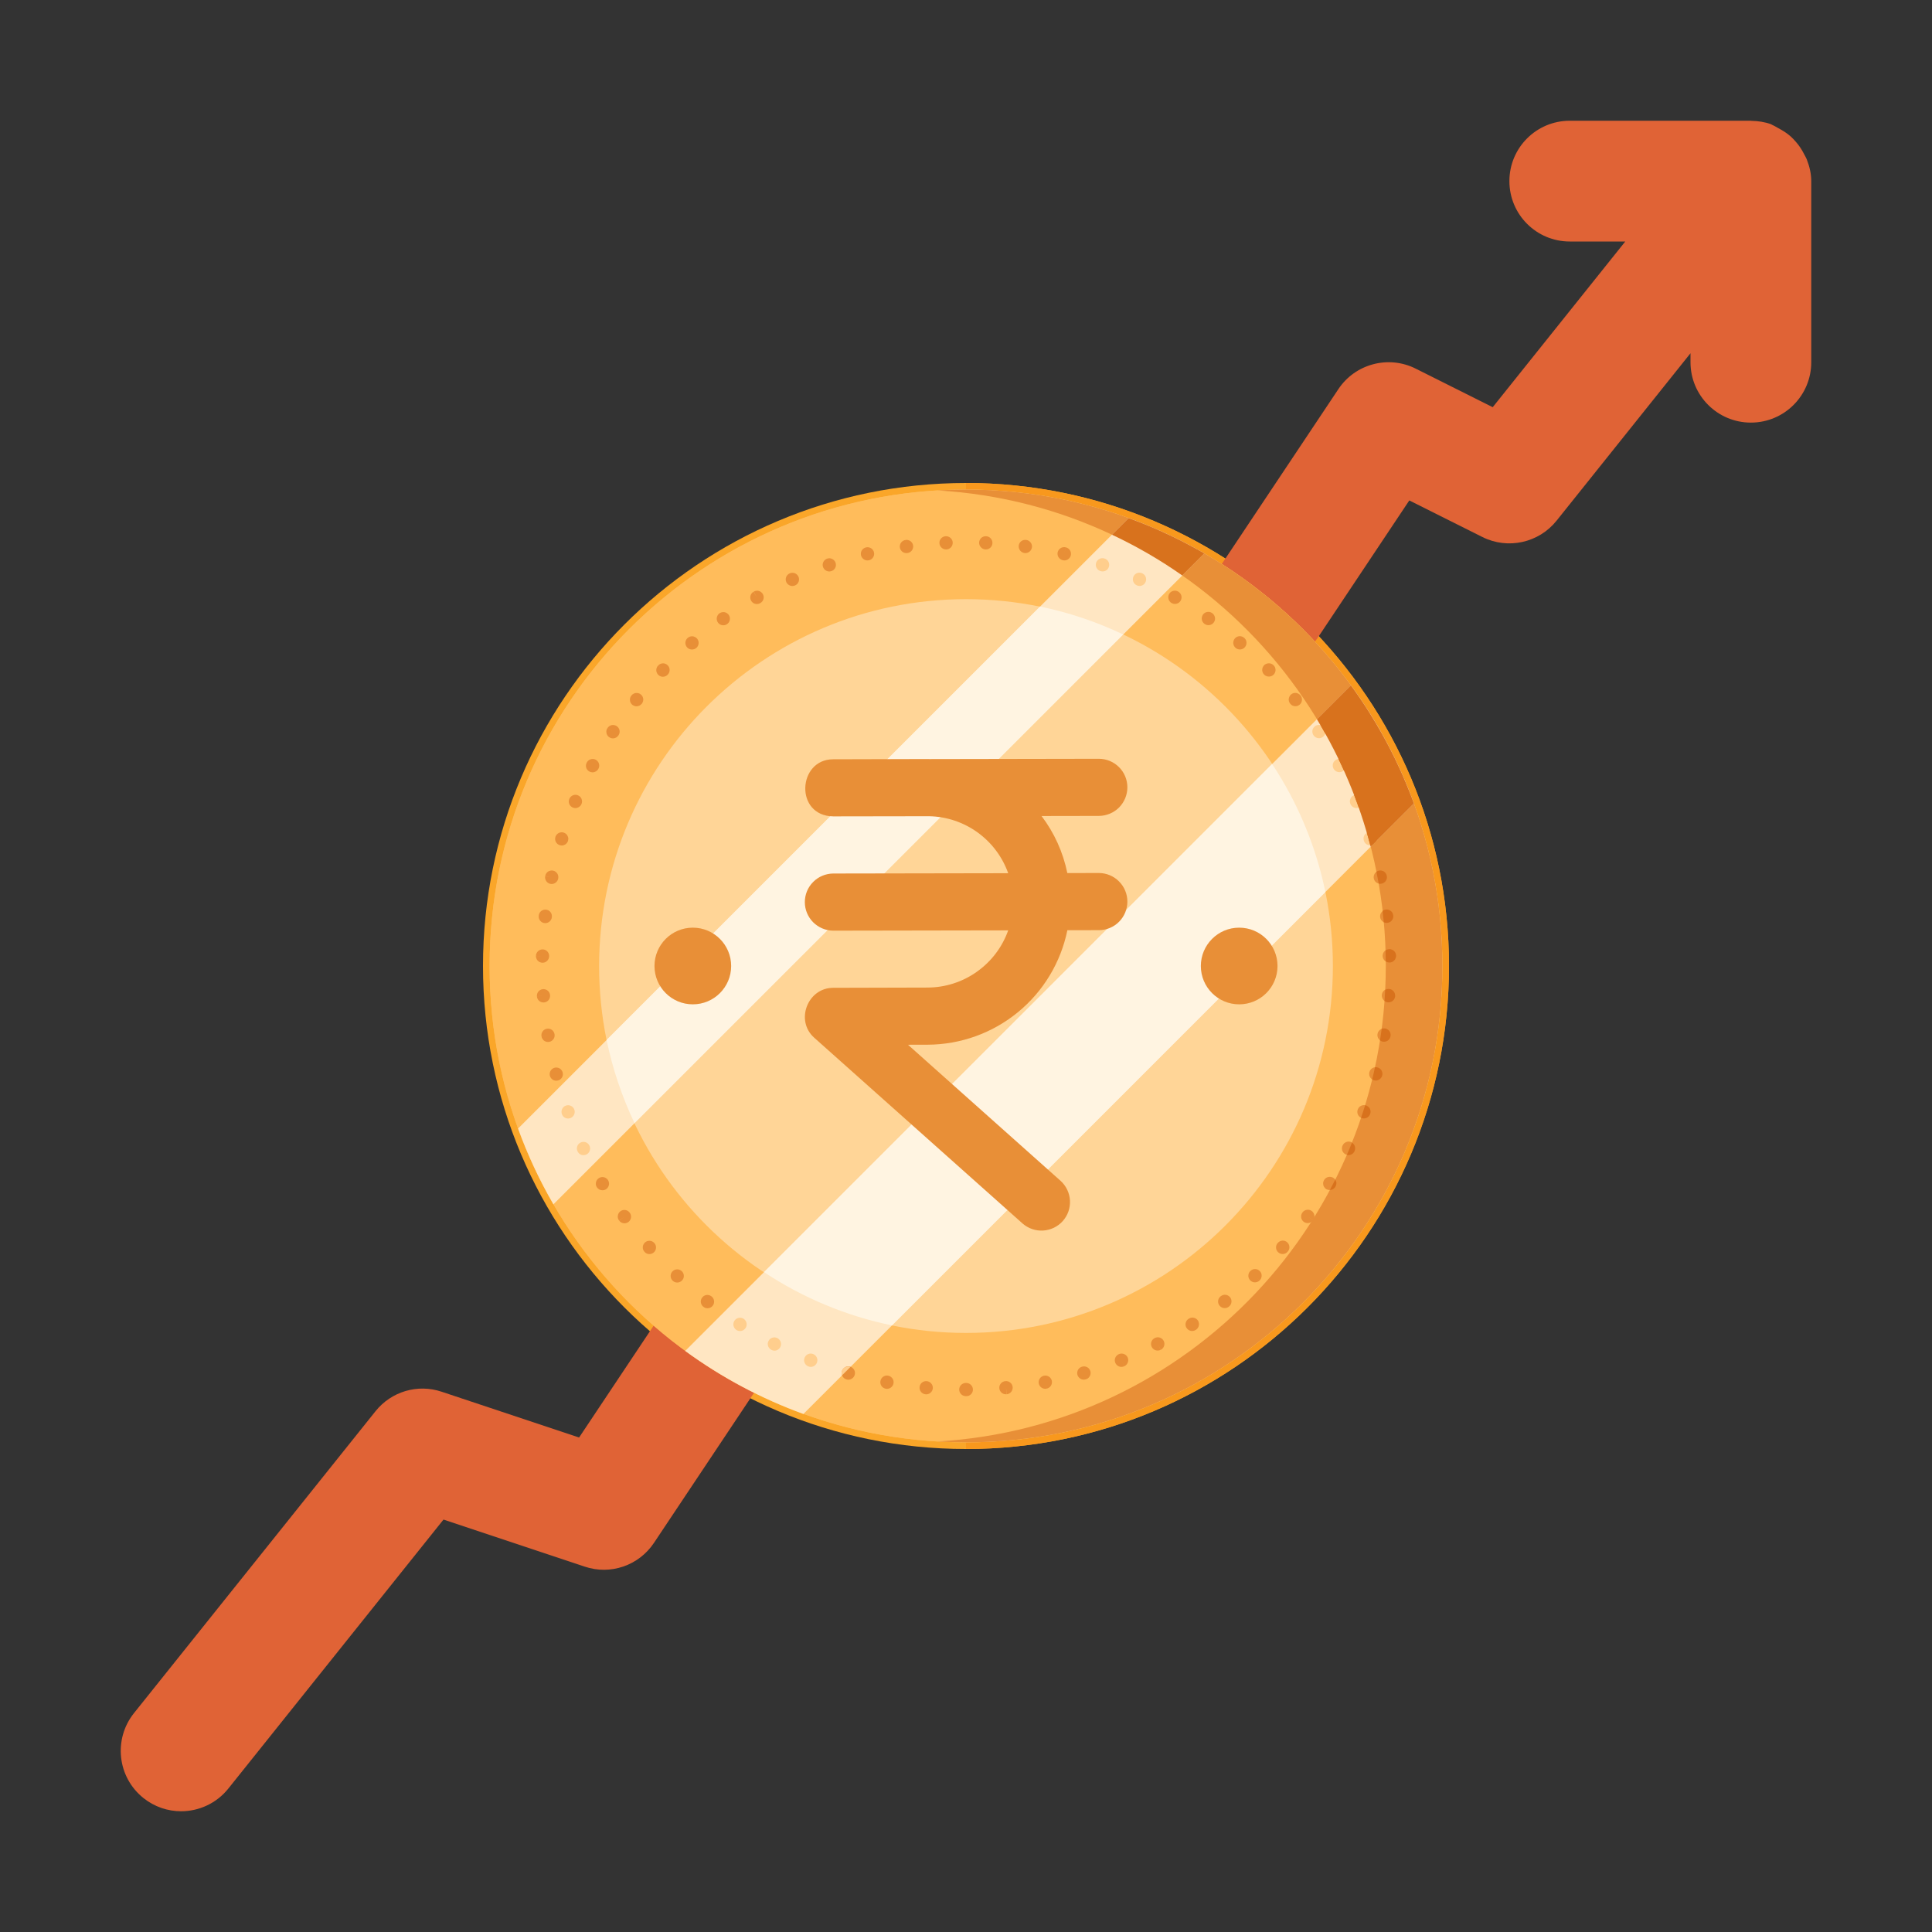 <svg width="38" height="38" viewBox="0 0 38 38" fill="none" xmlns="http://www.w3.org/2000/svg">
<rect x="0" y="0" width="38" height="38" fill="#333333" stroke="none"/>
<path d="M19 28.5C24.247 28.5 28.5 24.247 28.5 19C28.5 13.753 24.247 9.5 19 9.5C13.753 9.5 9.5 13.753 9.5 19C9.5 24.247 13.753 28.5 19 28.5Z" fill="#FAA629"/>
<path d="M19 26.125C22.935 26.125 26.125 22.935 26.125 19C26.125 15.065 22.935 11.875 19 11.875C15.065 11.875 11.875 15.065 11.875 19C11.875 22.935 15.065 26.125 19 26.125Z" fill="#FECC81"/>
<path d="M19 9.5V28.5C24.238 28.5 28.5 24.238 28.5 19C28.5 13.762 24.238 9.5 19 9.5Z" fill="#F8981D"/>
<path d="M19 11.875V26.125C22.929 26.125 26.125 22.929 26.125 19C26.125 15.071 22.929 11.875 19 11.875Z" fill="#FCB64D"/>
<path d="M13.262 25.466L11.39 28.274L8.688 27.374C8.214 27.214 7.696 27.369 7.385 27.758L2.635 33.695C2.226 34.208 2.308 34.955 2.821 35.365C3.04 35.54 3.302 35.625 3.562 35.625C3.91 35.625 4.256 35.472 4.49 35.18L8.723 29.888L11.499 30.813C12.007 30.985 12.565 30.793 12.863 30.346L15.238 26.784C15.602 26.237 15.454 25.501 14.909 25.137C14.361 24.774 13.626 24.92 13.262 25.466Z" fill="#E06336"/>
<path d="M35.54 3.143C35.524 3.101 35.502 3.065 35.481 3.025C35.437 2.939 35.385 2.86 35.321 2.788C35.289 2.751 35.258 2.718 35.222 2.685C35.15 2.621 35.069 2.569 34.981 2.523C34.942 2.503 34.908 2.478 34.866 2.461C34.853 2.456 34.844 2.447 34.831 2.442C34.706 2.398 34.577 2.379 34.449 2.377C34.445 2.377 34.442 2.375 34.438 2.375H30.875C30.219 2.375 29.688 2.906 29.688 3.562C29.688 4.219 30.219 4.75 30.875 4.75H31.967L29.36 8.009L27.844 7.25C27.308 6.982 26.655 7.156 26.324 7.654L23.949 11.216C23.586 11.762 23.733 12.499 24.279 12.863C24.481 12.998 24.71 13.062 24.936 13.062C25.32 13.062 25.697 12.877 25.925 12.534L27.719 9.843L29.156 10.562C29.657 10.813 30.266 10.678 30.615 10.242L33.25 6.948V7.125C33.25 7.781 33.782 8.312 34.438 8.312C35.093 8.312 35.625 7.781 35.625 7.125V3.562C35.625 3.415 35.591 3.276 35.54 3.143Z" fill="#E06336"/>
<g clip-path="url(#clip0_1545_76516)">
<path d="M19 28.369C24.175 28.369 28.37 24.174 28.37 18.999C28.37 13.824 24.175 9.629 19 9.629C13.825 9.629 9.63 13.824 9.63 18.999C9.63 24.174 13.825 28.369 19 28.369Z" fill="#FFBC5B"/>
<path d="M19 28.369C24.175 28.369 28.37 24.174 28.37 18.999C28.37 13.824 24.175 9.629 19 9.629C13.825 9.629 9.63 13.824 9.63 18.999C9.63 24.174 13.825 28.369 19 28.369Z" fill="#FFBC5B"/>
<path d="M19 9.629C18.813 9.629 18.628 9.635 18.443 9.646C23.359 9.934 27.257 14.011 27.257 18.999C27.257 23.987 23.359 28.064 18.443 28.352C18.628 28.363 18.813 28.369 19 28.369C24.175 28.369 28.37 24.174 28.37 18.999C28.37 13.824 24.175 9.629 19 9.629Z" fill="#E88F37"/>
<path d="M19 26.217C22.986 26.217 26.216 22.986 26.216 19.001C26.216 15.016 22.986 11.785 19 11.785C15.015 11.785 11.784 15.016 11.784 19.001C11.784 22.986 15.015 26.217 19 26.217Z" fill="#FFD597"/>
<path d="M13.477 26.571C14.19 27.092 14.973 27.509 15.802 27.811L27.81 15.803C27.509 14.974 27.091 14.191 26.57 13.479L13.477 26.571Z" fill="#FFE6C2"/>
<path d="M27.073 16.457C27.082 16.485 27.082 16.515 27.072 16.542C27.066 16.557 27.023 16.547 27.012 16.56C26.997 16.576 27.013 16.613 26.991 16.621C26.977 16.625 26.964 16.627 26.95 16.627C26.923 16.627 26.896 16.619 26.874 16.603C26.852 16.587 26.836 16.565 26.827 16.539L26.825 16.533C26.82 16.517 26.818 16.5 26.819 16.482C26.821 16.465 26.826 16.449 26.833 16.433C26.841 16.418 26.852 16.405 26.865 16.394C26.878 16.383 26.894 16.374 26.91 16.369C26.926 16.364 26.944 16.362 26.961 16.364C26.978 16.365 26.994 16.37 27.009 16.378C27.025 16.386 27.038 16.397 27.049 16.411C27.06 16.424 27.068 16.439 27.073 16.456" fill="#FFCE8D"/>
<path d="M17.544 26.069L26.069 17.545C25.883 16.646 25.528 15.792 25.021 15.027L15.027 25.021C15.791 25.528 16.646 25.884 17.544 26.069H17.544Z" fill="#FFF4E1"/>
<path d="M10.19 22.197C10.377 22.713 10.61 23.212 10.885 23.687L23.688 10.885C23.212 10.61 22.714 10.377 22.198 10.19L10.19 22.197Z" fill="#FFE6C2"/>
<path d="M21.871 10.517C22.354 10.744 22.817 11.012 23.254 11.319L23.688 10.885L23.687 10.884C23.641 10.858 23.595 10.832 23.549 10.806C23.533 10.797 23.517 10.788 23.5 10.779C23.458 10.756 23.415 10.733 23.371 10.71C23.351 10.699 23.331 10.689 23.311 10.678C23.269 10.657 23.227 10.635 23.185 10.614C23.163 10.603 23.142 10.592 23.12 10.582C23.078 10.561 23.036 10.541 22.994 10.521C22.971 10.511 22.949 10.5 22.926 10.49C22.884 10.47 22.842 10.451 22.799 10.432C22.777 10.422 22.754 10.412 22.732 10.402C22.688 10.384 22.645 10.365 22.602 10.347C22.58 10.338 22.559 10.329 22.537 10.321C22.492 10.302 22.447 10.284 22.401 10.266C22.383 10.259 22.365 10.252 22.347 10.246C22.298 10.226 22.248 10.208 22.198 10.19L22.198 10.19L21.871 10.517Z" fill="#D8721D"/>
<path d="M12.48 22.09L22.091 12.479C21.57 12.23 21.021 12.046 20.456 11.93L11.931 20.454C12.048 21.02 12.232 21.569 12.48 22.09Z" fill="#FFF4E1"/>
<path d="M21.612 17.171H21.611L20.993 17.172C20.91 16.765 20.737 16.381 20.486 16.05L21.613 16.048C21.762 16.047 21.905 15.988 22.01 15.883C22.115 15.777 22.174 15.634 22.174 15.485C22.174 15.336 22.115 15.193 22.009 15.088C21.904 14.983 21.761 14.924 21.612 14.924H21.611L18.276 14.93C18.264 14.93 18.253 14.929 18.241 14.929H18.234L16.387 14.934C15.687 14.935 15.625 16.048 16.39 16.057L18.276 16.054C18.618 16.061 18.95 16.172 19.227 16.372C19.505 16.573 19.715 16.852 19.83 17.175L16.387 17.181C16.239 17.183 16.097 17.242 15.993 17.348C15.888 17.453 15.83 17.595 15.83 17.744C15.83 17.892 15.889 18.034 15.993 18.139C16.098 18.244 16.24 18.304 16.388 18.305H16.389L19.83 18.299C19.714 18.627 19.499 18.911 19.215 19.112C18.932 19.314 18.593 19.423 18.244 19.424L16.387 19.429C15.883 19.43 15.637 20.075 16.014 20.41L20.114 24.066C20.226 24.163 20.371 24.213 20.519 24.203C20.667 24.194 20.805 24.127 20.903 24.017C21.002 23.906 21.053 23.761 21.045 23.613C21.037 23.465 20.971 23.326 20.862 23.227L17.859 20.549L18.247 20.548C18.894 20.545 19.52 20.32 20.02 19.91C20.521 19.5 20.864 18.93 20.994 18.296L21.613 18.295C21.762 18.295 21.905 18.236 22.01 18.13C22.115 18.025 22.174 17.882 22.174 17.733C22.174 17.584 22.115 17.441 22.009 17.336C21.904 17.23 21.761 17.171 21.612 17.171Z" fill="#E88F37"/>
<path d="M24.373 19.754C24.79 19.754 25.127 19.417 25.127 19C25.127 18.584 24.79 18.246 24.373 18.246C23.957 18.246 23.619 18.584 23.619 19C23.619 19.417 23.957 19.754 24.373 19.754Z" fill="#E88F37"/>
<path d="M13.627 19.754C14.043 19.754 14.381 19.417 14.381 19C14.381 18.584 14.043 18.246 13.627 18.246C13.21 18.246 12.873 18.584 12.873 19C12.873 19.417 13.21 19.754 13.627 19.754Z" fill="#E88F37"/>
<path d="M19.008 27.46H19.004C19.003 27.461 19.001 27.461 19 27.46H18.996C18.962 27.46 18.929 27.447 18.904 27.422C18.88 27.398 18.866 27.365 18.866 27.331C18.866 27.296 18.88 27.263 18.904 27.239C18.929 27.215 18.962 27.201 18.996 27.201H19.004C19.039 27.201 19.072 27.214 19.097 27.239C19.122 27.263 19.136 27.296 19.136 27.331C19.136 27.348 19.133 27.364 19.127 27.38C19.12 27.396 19.111 27.41 19.099 27.422C19.087 27.434 19.073 27.444 19.058 27.451C19.042 27.457 19.025 27.46 19.008 27.46H19.008ZM18.22 27.425C18.216 27.425 18.212 27.424 18.208 27.424L18.204 27.424C18.17 27.421 18.138 27.404 18.116 27.378C18.094 27.352 18.084 27.317 18.087 27.283C18.09 27.249 18.106 27.217 18.132 27.195C18.159 27.173 18.193 27.162 18.227 27.165C18.262 27.168 18.294 27.185 18.316 27.211C18.339 27.237 18.35 27.272 18.347 27.306C18.345 27.338 18.33 27.368 18.306 27.39C18.283 27.412 18.252 27.424 18.22 27.425ZM19.785 27.424C19.751 27.424 19.719 27.411 19.695 27.388C19.671 27.365 19.656 27.334 19.655 27.3C19.653 27.267 19.665 27.234 19.687 27.209C19.709 27.184 19.74 27.168 19.773 27.165L19.777 27.165C19.794 27.163 19.811 27.165 19.827 27.17C19.843 27.175 19.859 27.184 19.872 27.195C19.885 27.206 19.896 27.219 19.904 27.234C19.911 27.249 19.916 27.266 19.918 27.283C19.919 27.3 19.917 27.317 19.912 27.333C19.907 27.349 19.899 27.364 19.888 27.378C19.877 27.391 19.863 27.401 19.848 27.409C19.833 27.417 19.817 27.422 19.8 27.424L19.788 27.294L19.796 27.424C19.792 27.424 19.788 27.424 19.785 27.424V27.424ZM17.446 27.317C17.438 27.317 17.431 27.316 17.423 27.315L17.415 27.313C17.383 27.306 17.355 27.286 17.336 27.258C17.318 27.23 17.311 27.196 17.317 27.163C17.322 27.131 17.34 27.101 17.367 27.081C17.394 27.061 17.427 27.052 17.46 27.056C17.493 27.06 17.524 27.076 17.545 27.102C17.567 27.127 17.578 27.16 17.576 27.193C17.574 27.227 17.56 27.258 17.535 27.281C17.511 27.304 17.479 27.317 17.446 27.317ZM20.559 27.316C20.527 27.316 20.496 27.304 20.472 27.283C20.448 27.261 20.433 27.232 20.43 27.2C20.426 27.168 20.435 27.136 20.454 27.11C20.473 27.084 20.5 27.066 20.532 27.059L20.538 27.058C20.572 27.052 20.607 27.059 20.635 27.079C20.663 27.099 20.683 27.128 20.689 27.162C20.695 27.196 20.687 27.231 20.668 27.259C20.648 27.287 20.619 27.307 20.585 27.313L20.562 27.185L20.584 27.313C20.576 27.315 20.567 27.316 20.559 27.316ZM16.686 27.137C16.674 27.137 16.663 27.135 16.652 27.132C16.65 27.132 16.645 27.13 16.643 27.13C16.612 27.119 16.586 27.097 16.571 27.069C16.555 27.04 16.551 27.006 16.559 26.974C16.567 26.942 16.586 26.915 16.614 26.897C16.641 26.878 16.674 26.871 16.707 26.877C16.739 26.882 16.768 26.899 16.788 26.925C16.809 26.951 16.819 26.983 16.816 27.016C16.813 27.049 16.799 27.079 16.774 27.102C16.75 27.124 16.719 27.137 16.686 27.137Z" fill="#E88F37"/>
<path d="M16.721 26.883C16.688 26.873 16.653 26.876 16.622 26.892C16.592 26.908 16.569 26.935 16.558 26.968C16.55 26.996 16.551 27.025 16.561 27.052L16.728 26.885C16.726 26.885 16.724 26.884 16.721 26.883Z" fill="#FFCE8D"/>
<path d="M21.316 27.136C21.285 27.136 21.255 27.125 21.232 27.104C21.208 27.084 21.193 27.056 21.188 27.025C21.184 26.994 21.191 26.963 21.207 26.937C21.224 26.91 21.249 26.891 21.279 26.882C21.28 26.881 21.286 26.88 21.287 26.88C21.304 26.875 21.321 26.874 21.338 26.876C21.355 26.878 21.371 26.884 21.386 26.892C21.401 26.901 21.413 26.912 21.424 26.925C21.434 26.939 21.442 26.954 21.447 26.971C21.451 26.987 21.452 27.004 21.45 27.021C21.448 27.038 21.442 27.055 21.434 27.069C21.426 27.084 21.414 27.097 21.401 27.108C21.387 27.118 21.372 27.126 21.355 27.13L21.321 27.005L21.355 27.13C21.342 27.134 21.329 27.136 21.316 27.136V27.136Z" fill="#E88F37"/>
<path d="M15.947 26.885C15.931 26.885 15.915 26.882 15.901 26.876C15.898 26.875 15.895 26.874 15.893 26.873C15.863 26.86 15.84 26.836 15.827 26.807C15.813 26.777 15.812 26.744 15.822 26.713C15.832 26.683 15.853 26.657 15.881 26.64C15.909 26.624 15.942 26.619 15.974 26.626C16.005 26.633 16.033 26.651 16.052 26.677C16.071 26.703 16.08 26.735 16.076 26.767C16.073 26.8 16.058 26.829 16.034 26.851C16.01 26.873 15.979 26.885 15.947 26.885V26.885Z" fill="#FFCE8D"/>
<path d="M22.056 26.885C22.026 26.885 21.997 26.874 21.974 26.855C21.951 26.836 21.935 26.809 21.929 26.78C21.923 26.75 21.928 26.72 21.942 26.693C21.956 26.667 21.98 26.646 22.007 26.634C22.009 26.634 22.014 26.632 22.015 26.631C22.031 26.625 22.048 26.622 22.065 26.623C22.082 26.624 22.099 26.628 22.115 26.635C22.13 26.642 22.144 26.652 22.156 26.664C22.168 26.677 22.177 26.691 22.183 26.707C22.189 26.723 22.191 26.74 22.191 26.757C22.19 26.774 22.186 26.791 22.179 26.807C22.172 26.822 22.162 26.836 22.15 26.848C22.137 26.86 22.122 26.869 22.107 26.875L22.061 26.753L22.106 26.875C22.09 26.881 22.073 26.885 22.056 26.885Z" fill="#E88F37"/>
<path d="M15.233 26.566C15.213 26.566 15.194 26.561 15.176 26.552C15.175 26.552 15.173 26.551 15.171 26.55C15.156 26.542 15.143 26.531 15.132 26.518C15.121 26.505 15.112 26.49 15.107 26.474C15.102 26.458 15.1 26.441 15.101 26.424C15.103 26.407 15.108 26.39 15.116 26.375C15.123 26.36 15.134 26.346 15.147 26.335C15.16 26.324 15.175 26.316 15.191 26.311C15.208 26.306 15.225 26.304 15.242 26.305C15.259 26.307 15.275 26.311 15.291 26.319C15.321 26.335 15.345 26.362 15.355 26.395C15.366 26.428 15.364 26.463 15.348 26.494C15.338 26.516 15.321 26.534 15.301 26.546C15.281 26.559 15.257 26.566 15.233 26.566Z" fill="#FFCE8D"/>
<path d="M22.77 26.564C22.741 26.564 22.712 26.554 22.689 26.536C22.666 26.518 22.65 26.493 22.643 26.465C22.636 26.437 22.639 26.407 22.651 26.38C22.663 26.354 22.684 26.332 22.71 26.319L22.715 26.316C22.73 26.309 22.747 26.304 22.764 26.303C22.781 26.302 22.798 26.304 22.814 26.309C22.83 26.315 22.845 26.323 22.858 26.334C22.871 26.346 22.881 26.359 22.889 26.375C22.897 26.39 22.901 26.406 22.902 26.423C22.904 26.441 22.901 26.457 22.896 26.474C22.891 26.49 22.882 26.505 22.871 26.518C22.86 26.531 22.846 26.541 22.831 26.549L22.773 26.433L22.829 26.55C22.811 26.559 22.79 26.564 22.77 26.564Z" fill="#E88F37"/>
<path d="M14.556 26.18C14.531 26.18 14.507 26.173 14.486 26.16L14.479 26.155C14.454 26.137 14.436 26.11 14.428 26.08C14.421 26.05 14.424 26.018 14.438 25.99C14.452 25.962 14.476 25.94 14.505 25.928C14.533 25.916 14.565 25.915 14.595 25.924C14.625 25.934 14.65 25.953 14.666 25.98C14.683 26.007 14.689 26.038 14.684 26.069C14.68 26.1 14.664 26.128 14.64 26.148C14.617 26.169 14.587 26.18 14.556 26.18Z" fill="#FFCE8D"/>
<path d="M23.448 26.179C23.42 26.179 23.393 26.17 23.37 26.153C23.348 26.137 23.332 26.113 23.323 26.087C23.315 26.06 23.316 26.031 23.326 26.005C23.335 25.979 23.352 25.956 23.376 25.941L23.383 25.936C23.398 25.927 23.414 25.92 23.431 25.917C23.448 25.914 23.465 25.915 23.482 25.919C23.499 25.922 23.515 25.93 23.529 25.939C23.543 25.95 23.555 25.962 23.564 25.977C23.573 25.991 23.579 26.008 23.581 26.025C23.584 26.042 23.584 26.059 23.579 26.076C23.576 26.093 23.568 26.108 23.558 26.122C23.548 26.136 23.535 26.148 23.52 26.157L23.452 26.046L23.52 26.157C23.498 26.171 23.473 26.179 23.448 26.179ZM13.916 25.732C13.887 25.732 13.859 25.722 13.836 25.704L13.916 25.602L13.835 25.704C13.808 25.683 13.79 25.652 13.785 25.618C13.78 25.584 13.789 25.549 13.81 25.522C13.83 25.494 13.861 25.476 13.894 25.471C13.928 25.466 13.963 25.475 13.99 25.495L13.995 25.499C14.017 25.516 14.033 25.539 14.04 25.565C14.048 25.591 14.047 25.619 14.039 25.644C14.03 25.67 14.013 25.692 13.991 25.708C13.969 25.723 13.943 25.732 13.916 25.732ZM24.088 25.729C24.061 25.729 24.035 25.721 24.013 25.705C23.991 25.689 23.974 25.667 23.965 25.642C23.956 25.616 23.956 25.588 23.963 25.562C23.971 25.536 23.987 25.514 24.008 25.497L24.011 25.495C24.025 25.484 24.04 25.476 24.057 25.471C24.073 25.466 24.09 25.465 24.108 25.467C24.125 25.469 24.141 25.474 24.156 25.483C24.171 25.491 24.184 25.503 24.195 25.516C24.206 25.53 24.213 25.545 24.218 25.562C24.222 25.579 24.223 25.596 24.221 25.613C24.219 25.63 24.213 25.647 24.205 25.661C24.196 25.676 24.184 25.689 24.171 25.7L24.168 25.702C24.145 25.72 24.117 25.729 24.088 25.729ZM13.32 25.226C13.288 25.226 13.257 25.214 13.233 25.192L13.228 25.187C13.207 25.166 13.194 25.138 13.191 25.108C13.189 25.078 13.196 25.048 13.213 25.023C13.23 24.999 13.255 24.98 13.283 24.972C13.312 24.963 13.343 24.965 13.37 24.977C13.398 24.988 13.421 25.009 13.435 25.035C13.449 25.062 13.454 25.092 13.448 25.122C13.442 25.151 13.426 25.177 13.403 25.196C13.379 25.215 13.35 25.226 13.32 25.226ZM24.683 25.222C24.657 25.222 24.632 25.215 24.611 25.2C24.589 25.186 24.573 25.165 24.563 25.141C24.553 25.117 24.551 25.091 24.556 25.066C24.561 25.04 24.574 25.017 24.593 24.999L24.598 24.995C24.623 24.971 24.657 24.959 24.691 24.961C24.725 24.962 24.758 24.977 24.781 25.003C24.805 25.028 24.817 25.061 24.815 25.096C24.814 25.13 24.799 25.163 24.773 25.186L24.686 25.09L24.773 25.187C24.748 25.21 24.716 25.222 24.683 25.222H24.683ZM12.773 24.666C12.755 24.666 12.738 24.663 12.722 24.656C12.706 24.649 12.691 24.638 12.679 24.625C12.678 24.624 12.676 24.622 12.675 24.62C12.652 24.595 12.64 24.561 12.643 24.526C12.645 24.492 12.661 24.46 12.687 24.437C12.712 24.414 12.746 24.403 12.781 24.405C12.815 24.407 12.847 24.423 12.87 24.449C12.887 24.468 12.898 24.491 12.902 24.516C12.905 24.541 12.902 24.566 12.892 24.589C12.882 24.612 12.865 24.632 12.844 24.645C12.823 24.659 12.798 24.666 12.773 24.666ZM25.229 24.665C25.204 24.665 25.179 24.658 25.158 24.644C25.137 24.631 25.121 24.612 25.11 24.589C25.1 24.567 25.096 24.541 25.099 24.517C25.103 24.492 25.113 24.469 25.13 24.45L25.136 24.443C25.159 24.418 25.191 24.403 25.226 24.401C25.243 24.401 25.26 24.403 25.276 24.409C25.292 24.415 25.307 24.424 25.319 24.436C25.332 24.447 25.342 24.461 25.349 24.477C25.356 24.492 25.36 24.509 25.361 24.526C25.362 24.543 25.359 24.56 25.353 24.576C25.347 24.592 25.338 24.607 25.327 24.619L25.231 24.531L25.326 24.62C25.314 24.634 25.299 24.645 25.282 24.653C25.266 24.661 25.247 24.665 25.229 24.665H25.229ZM12.283 24.061C12.262 24.061 12.242 24.056 12.224 24.047C12.206 24.038 12.19 24.024 12.178 24.008L12.282 23.931L12.176 24.006C12.166 23.992 12.159 23.977 12.154 23.96C12.15 23.944 12.149 23.926 12.152 23.91C12.154 23.893 12.16 23.876 12.168 23.862C12.177 23.847 12.189 23.834 12.202 23.824C12.216 23.814 12.231 23.806 12.248 23.802C12.264 23.798 12.282 23.797 12.299 23.799C12.315 23.802 12.332 23.807 12.346 23.816C12.361 23.825 12.374 23.836 12.384 23.85L12.387 23.854C12.401 23.873 12.41 23.896 12.412 23.92C12.414 23.944 12.409 23.968 12.398 23.989C12.388 24.011 12.371 24.029 12.351 24.041C12.33 24.054 12.306 24.061 12.283 24.061H12.283ZM25.721 24.057C25.697 24.057 25.673 24.05 25.653 24.038C25.633 24.026 25.616 24.008 25.605 23.986C25.594 23.965 25.59 23.942 25.591 23.918C25.593 23.894 25.601 23.871 25.615 23.852L25.618 23.847C25.628 23.833 25.641 23.821 25.656 23.812C25.671 23.804 25.687 23.798 25.704 23.795C25.721 23.792 25.738 23.793 25.755 23.797C25.771 23.802 25.787 23.809 25.801 23.819C25.815 23.829 25.826 23.842 25.835 23.857C25.844 23.872 25.85 23.888 25.852 23.905C25.855 23.922 25.854 23.939 25.849 23.956C25.845 23.972 25.837 23.988 25.827 24.002L25.723 23.924L25.826 24.003C25.814 24.02 25.798 24.033 25.78 24.043C25.762 24.052 25.741 24.057 25.721 24.057H25.721ZM11.85 23.411C11.828 23.411 11.806 23.406 11.786 23.395C11.767 23.384 11.75 23.368 11.739 23.349L11.734 23.342C11.722 23.319 11.717 23.294 11.72 23.269C11.722 23.244 11.732 23.22 11.748 23.2C11.764 23.18 11.785 23.166 11.809 23.158C11.833 23.15 11.859 23.149 11.883 23.156C11.908 23.163 11.93 23.177 11.947 23.195C11.963 23.214 11.974 23.238 11.978 23.263C11.981 23.288 11.978 23.313 11.967 23.336C11.956 23.359 11.939 23.379 11.918 23.392C11.897 23.405 11.874 23.411 11.85 23.411ZM26.154 23.407C26.131 23.407 26.108 23.401 26.088 23.39C26.068 23.378 26.052 23.361 26.041 23.341C26.029 23.321 26.024 23.299 26.024 23.276C26.024 23.253 26.031 23.23 26.042 23.211C26.06 23.181 26.089 23.159 26.122 23.151C26.155 23.142 26.191 23.147 26.221 23.164C26.236 23.172 26.248 23.184 26.259 23.197C26.269 23.211 26.276 23.226 26.281 23.242C26.285 23.259 26.286 23.276 26.284 23.292C26.282 23.309 26.276 23.325 26.268 23.34L26.265 23.344C26.254 23.363 26.237 23.38 26.218 23.39C26.198 23.402 26.176 23.407 26.154 23.407Z" fill="#E88F37"/>
<path d="M26.265 23.343L26.267 23.339C26.279 23.318 26.285 23.294 26.285 23.27C26.284 23.246 26.276 23.223 26.262 23.203C26.228 23.271 26.193 23.339 26.157 23.406C26.179 23.405 26.2 23.399 26.219 23.389C26.238 23.378 26.254 23.362 26.265 23.343H26.265Z" fill="#D8721D"/>
<path d="M11.476 22.721C11.452 22.721 11.429 22.714 11.408 22.701C11.388 22.689 11.372 22.67 11.361 22.649L11.359 22.644C11.344 22.613 11.343 22.577 11.354 22.544C11.366 22.512 11.39 22.486 11.422 22.471C11.453 22.457 11.489 22.455 11.521 22.467C11.553 22.479 11.58 22.503 11.594 22.534C11.604 22.554 11.608 22.576 11.607 22.598C11.605 22.62 11.599 22.641 11.587 22.66C11.575 22.679 11.559 22.694 11.539 22.705C11.52 22.715 11.498 22.721 11.476 22.721Z" fill="#FFCE8D"/>
<path d="M26.523 22.718C26.502 22.718 26.48 22.713 26.461 22.702C26.442 22.692 26.426 22.677 26.414 22.658C26.402 22.64 26.395 22.619 26.394 22.597C26.392 22.575 26.396 22.553 26.406 22.534L26.408 22.529C26.415 22.513 26.426 22.499 26.438 22.487C26.451 22.476 26.466 22.467 26.482 22.461C26.498 22.455 26.516 22.452 26.533 22.453C26.55 22.454 26.567 22.459 26.583 22.466C26.598 22.474 26.612 22.484 26.624 22.497C26.635 22.51 26.644 22.525 26.649 22.542C26.655 22.558 26.657 22.575 26.656 22.593C26.654 22.61 26.65 22.627 26.642 22.642L26.641 22.644C26.631 22.666 26.614 22.685 26.593 22.698C26.572 22.712 26.548 22.718 26.523 22.718Z" fill="#E88F37"/>
<path d="M26.641 22.644L26.642 22.642C26.655 22.613 26.658 22.58 26.649 22.549C26.639 22.517 26.619 22.491 26.591 22.475C26.559 22.555 26.526 22.635 26.491 22.715C26.52 22.722 26.552 22.72 26.579 22.707C26.606 22.694 26.628 22.672 26.641 22.644V22.644Z" fill="#D8721D"/>
<path d="M11.173 22C11.147 22 11.122 21.992 11.1 21.977C11.079 21.963 11.063 21.942 11.053 21.917L11.051 21.91C11.04 21.878 11.042 21.842 11.057 21.811C11.072 21.78 11.099 21.756 11.132 21.745C11.164 21.734 11.2 21.736 11.231 21.752C11.262 21.767 11.286 21.793 11.297 21.826C11.308 21.858 11.306 21.894 11.291 21.925C11.277 21.956 11.251 21.98 11.218 21.992C11.204 21.997 11.189 22 11.173 22Z" fill="#FFCE8D"/>
<path d="M26.826 21.999C26.805 21.999 26.785 21.994 26.767 21.984C26.748 21.975 26.733 21.961 26.721 21.945C26.709 21.928 26.701 21.908 26.698 21.888C26.695 21.868 26.697 21.847 26.703 21.828L26.706 21.821C26.712 21.805 26.721 21.79 26.732 21.778C26.744 21.765 26.758 21.755 26.773 21.748C26.789 21.741 26.806 21.737 26.823 21.736C26.84 21.736 26.857 21.739 26.873 21.745C26.889 21.751 26.903 21.76 26.916 21.771C26.928 21.783 26.938 21.797 26.945 21.812C26.953 21.828 26.956 21.845 26.957 21.862C26.958 21.879 26.955 21.896 26.949 21.912L26.948 21.913C26.939 21.938 26.922 21.96 26.901 21.975C26.879 21.99 26.852 21.999 26.826 21.999Z" fill="#E88F37"/>
<path d="M26.826 21.998C26.853 21.998 26.879 21.99 26.901 21.975C26.923 21.959 26.939 21.938 26.948 21.913L26.949 21.912C26.956 21.894 26.959 21.875 26.957 21.855C26.956 21.837 26.95 21.818 26.941 21.801C26.931 21.785 26.918 21.77 26.902 21.76C26.887 21.749 26.869 21.741 26.85 21.738C26.825 21.821 26.798 21.904 26.77 21.985C26.774 21.987 26.779 21.989 26.783 21.991C26.797 21.996 26.811 21.998 26.826 21.998Z" fill="#D8721D"/>
<path d="M10.941 21.256C10.913 21.256 10.885 21.247 10.863 21.23C10.84 21.212 10.824 21.188 10.816 21.161C10.816 21.158 10.815 21.156 10.814 21.154C10.809 21.127 10.812 21.1 10.822 21.075C10.833 21.051 10.851 21.03 10.874 21.016C10.896 21.002 10.923 20.995 10.95 20.997C10.977 20.999 11.002 21.009 11.023 21.026C11.044 21.043 11.059 21.066 11.066 21.091C11.074 21.117 11.073 21.145 11.064 21.17C11.055 21.195 11.038 21.217 11.016 21.233C10.995 21.248 10.968 21.256 10.941 21.256ZM27.059 21.252C27.04 21.252 27.021 21.247 27.003 21.238C26.985 21.23 26.97 21.218 26.958 21.202C26.946 21.187 26.937 21.169 26.933 21.15C26.929 21.131 26.929 21.111 26.933 21.092C26.934 21.091 26.935 21.086 26.935 21.085C26.945 21.052 26.966 21.024 26.996 21.007C27.026 20.99 27.061 20.986 27.094 20.995C27.127 21.004 27.155 21.026 27.173 21.055C27.19 21.085 27.195 21.12 27.186 21.153L27.186 21.154C27.178 21.182 27.162 21.206 27.139 21.224C27.116 21.242 27.088 21.251 27.059 21.252Z" fill="#E88F37"/>
<path d="M27.059 21.253C27.088 21.253 27.116 21.243 27.139 21.225C27.162 21.208 27.178 21.183 27.186 21.155L27.186 21.154C27.192 21.134 27.192 21.112 27.187 21.091C27.183 21.07 27.173 21.051 27.159 21.035C27.145 21.019 27.127 21.006 27.107 20.999C27.087 20.991 27.066 20.989 27.044 20.991C27.027 21.072 27.009 21.152 26.989 21.231C27.001 21.239 27.014 21.245 27.028 21.249C27.038 21.251 27.049 21.253 27.059 21.253V21.253Z" fill="#D8721D"/>
<path d="M10.779 20.494C10.748 20.494 10.718 20.483 10.694 20.463C10.671 20.442 10.655 20.414 10.651 20.383L10.779 20.364L10.65 20.382C10.645 20.349 10.653 20.314 10.673 20.286C10.693 20.258 10.723 20.239 10.757 20.234C10.791 20.228 10.825 20.235 10.853 20.255C10.881 20.274 10.9 20.304 10.906 20.337C10.907 20.339 10.907 20.344 10.908 20.346C10.91 20.364 10.909 20.383 10.904 20.401C10.899 20.419 10.889 20.435 10.877 20.449C10.865 20.463 10.85 20.475 10.833 20.483C10.816 20.49 10.798 20.494 10.779 20.494H10.779ZM27.221 20.49C27.203 20.49 27.186 20.486 27.169 20.478C27.153 20.471 27.139 20.46 27.127 20.447C27.114 20.434 27.105 20.418 27.099 20.401C27.093 20.384 27.091 20.366 27.092 20.349C27.094 20.331 27.099 20.313 27.107 20.297C27.115 20.282 27.127 20.267 27.141 20.256C27.154 20.245 27.171 20.236 27.188 20.232C27.205 20.227 27.223 20.225 27.241 20.228C27.275 20.233 27.305 20.251 27.326 20.279C27.347 20.306 27.355 20.341 27.35 20.375L27.349 20.383C27.344 20.413 27.328 20.44 27.305 20.46C27.281 20.479 27.252 20.49 27.221 20.49Z" fill="#E88F37"/>
<path d="M27.222 20.49C27.252 20.49 27.282 20.48 27.305 20.46C27.328 20.441 27.344 20.413 27.349 20.384C27.35 20.382 27.351 20.377 27.351 20.375C27.354 20.353 27.352 20.33 27.344 20.309C27.335 20.288 27.322 20.269 27.304 20.255C27.286 20.241 27.265 20.231 27.242 20.228C27.22 20.225 27.197 20.227 27.176 20.236C27.166 20.312 27.155 20.387 27.143 20.463C27.166 20.481 27.193 20.49 27.222 20.49V20.49Z" fill="#D8721D"/>
<path d="M10.689 19.717C10.656 19.717 10.624 19.705 10.6 19.682C10.576 19.659 10.562 19.628 10.56 19.595L10.69 19.587L10.56 19.594C10.558 19.56 10.569 19.526 10.591 19.5C10.614 19.474 10.645 19.458 10.679 19.455C10.696 19.454 10.713 19.456 10.729 19.461C10.745 19.466 10.76 19.474 10.773 19.485C10.786 19.496 10.797 19.509 10.805 19.524C10.812 19.539 10.817 19.555 10.819 19.572C10.819 19.574 10.819 19.579 10.819 19.58C10.82 19.597 10.818 19.614 10.812 19.63C10.807 19.646 10.798 19.661 10.787 19.674C10.775 19.686 10.762 19.697 10.746 19.704C10.731 19.712 10.714 19.716 10.697 19.717C10.695 19.717 10.692 19.717 10.689 19.717ZM27.312 19.713C27.308 19.713 27.304 19.713 27.3 19.712C27.274 19.71 27.25 19.701 27.229 19.685C27.209 19.669 27.193 19.648 27.185 19.623C27.177 19.599 27.176 19.572 27.182 19.547C27.189 19.522 27.203 19.5 27.222 19.482C27.242 19.465 27.266 19.454 27.291 19.451C27.317 19.447 27.343 19.451 27.366 19.462C27.39 19.473 27.409 19.491 27.423 19.513C27.436 19.535 27.442 19.561 27.441 19.587L27.441 19.594C27.438 19.627 27.423 19.657 27.399 19.679C27.375 19.701 27.344 19.713 27.312 19.713Z" fill="#E88F37"/>
<path d="M27.311 19.715C27.344 19.715 27.375 19.703 27.399 19.68C27.423 19.659 27.438 19.628 27.441 19.596L27.441 19.589C27.442 19.565 27.437 19.542 27.426 19.521C27.416 19.5 27.399 19.483 27.379 19.47C27.359 19.458 27.336 19.451 27.312 19.451C27.289 19.451 27.266 19.457 27.245 19.469C27.242 19.542 27.237 19.615 27.232 19.688C27.252 19.703 27.275 19.712 27.3 19.714C27.303 19.715 27.307 19.715 27.311 19.715Z" fill="#D8721D"/>
<path d="M10.671 18.936C10.67 18.936 10.668 18.936 10.667 18.936C10.65 18.935 10.633 18.931 10.618 18.924C10.602 18.918 10.588 18.907 10.576 18.895C10.565 18.883 10.556 18.868 10.55 18.852C10.543 18.836 10.541 18.819 10.541 18.802L10.671 18.806L10.541 18.801C10.542 18.767 10.556 18.735 10.58 18.711C10.604 18.687 10.637 18.674 10.671 18.673H10.672C10.707 18.674 10.739 18.687 10.763 18.711C10.787 18.735 10.801 18.768 10.801 18.802L10.801 18.81C10.8 18.843 10.786 18.876 10.761 18.899C10.737 18.923 10.705 18.936 10.671 18.936ZM27.328 18.931C27.303 18.932 27.277 18.924 27.255 18.91C27.234 18.896 27.216 18.876 27.206 18.853C27.196 18.829 27.192 18.803 27.197 18.777C27.201 18.752 27.213 18.728 27.231 18.709C27.249 18.69 27.271 18.677 27.297 18.671C27.322 18.666 27.348 18.667 27.373 18.676C27.397 18.685 27.418 18.701 27.433 18.722C27.448 18.743 27.457 18.768 27.458 18.794L27.458 18.802C27.458 18.836 27.445 18.869 27.42 18.893C27.396 18.918 27.363 18.931 27.328 18.931Z" fill="#E88F37"/>
<path d="M27.256 18.909C27.275 18.922 27.298 18.93 27.322 18.931C27.345 18.933 27.369 18.927 27.39 18.916C27.41 18.905 27.428 18.889 27.44 18.869C27.452 18.848 27.459 18.825 27.459 18.802L27.459 18.794C27.458 18.77 27.451 18.747 27.438 18.727C27.425 18.707 27.407 18.691 27.386 18.681C27.364 18.671 27.34 18.666 27.317 18.669C27.293 18.671 27.27 18.68 27.252 18.694C27.254 18.765 27.255 18.837 27.256 18.909Z" fill="#D8721D"/>
<path d="M10.725 18.157C10.706 18.157 10.688 18.153 10.671 18.146C10.655 18.138 10.64 18.127 10.628 18.113C10.615 18.1 10.606 18.084 10.601 18.066C10.595 18.049 10.594 18.03 10.596 18.012L10.596 18.008C10.598 17.991 10.603 17.974 10.611 17.959C10.619 17.944 10.63 17.93 10.644 17.919C10.657 17.909 10.673 17.901 10.689 17.896C10.706 17.891 10.723 17.89 10.741 17.892C10.758 17.893 10.774 17.899 10.79 17.907C10.805 17.916 10.818 17.927 10.828 17.941C10.839 17.955 10.847 17.971 10.851 17.987C10.855 18.004 10.856 18.022 10.854 18.039L10.854 18.042C10.85 18.074 10.835 18.103 10.811 18.124C10.787 18.145 10.757 18.157 10.725 18.157ZM27.274 18.153C27.243 18.153 27.212 18.141 27.189 18.12C27.165 18.099 27.149 18.07 27.146 18.039L27.145 18.035C27.142 18.001 27.152 17.967 27.174 17.941C27.195 17.914 27.226 17.898 27.259 17.893C27.293 17.89 27.327 17.899 27.354 17.92C27.381 17.94 27.398 17.971 27.403 18.004L27.404 18.007C27.406 18.026 27.404 18.044 27.399 18.062C27.393 18.079 27.384 18.096 27.372 18.109C27.36 18.123 27.345 18.134 27.328 18.142C27.311 18.149 27.293 18.153 27.274 18.153V18.153Z" fill="#E88F37"/>
<path d="M27.217 18.138C27.24 18.15 27.265 18.154 27.29 18.151C27.325 18.147 27.356 18.129 27.377 18.102C27.398 18.075 27.408 18.041 27.404 18.006L27.403 18.003C27.399 17.969 27.382 17.938 27.355 17.917C27.328 17.895 27.293 17.886 27.259 17.89C27.235 17.892 27.213 17.902 27.194 17.917C27.203 17.99 27.21 18.064 27.217 18.138Z" fill="#D8721D"/>
<path d="M10.851 17.387C10.831 17.387 10.812 17.383 10.795 17.374C10.777 17.366 10.762 17.354 10.75 17.339C10.738 17.324 10.729 17.306 10.724 17.287C10.72 17.268 10.72 17.249 10.723 17.23L10.851 17.257L10.724 17.227C10.727 17.21 10.734 17.194 10.743 17.18C10.753 17.165 10.765 17.153 10.779 17.143C10.794 17.134 10.81 17.127 10.827 17.124C10.844 17.12 10.861 17.12 10.878 17.124C10.895 17.127 10.911 17.134 10.925 17.144C10.939 17.154 10.951 17.166 10.961 17.181C10.97 17.195 10.977 17.211 10.98 17.228C10.983 17.245 10.982 17.263 10.979 17.28C10.979 17.28 10.978 17.284 10.978 17.284C10.972 17.313 10.956 17.339 10.932 17.358C10.909 17.377 10.88 17.387 10.851 17.387L10.851 17.387ZM27.148 17.383C27.118 17.383 27.09 17.373 27.066 17.354C27.043 17.335 27.027 17.309 27.021 17.279C27.014 17.245 27.021 17.21 27.04 17.181C27.058 17.152 27.088 17.132 27.122 17.124C27.138 17.12 27.155 17.12 27.172 17.123C27.188 17.126 27.204 17.132 27.219 17.141C27.233 17.151 27.245 17.162 27.255 17.176C27.264 17.19 27.271 17.206 27.275 17.223C27.275 17.223 27.276 17.227 27.276 17.227C27.283 17.261 27.276 17.296 27.257 17.325C27.238 17.353 27.208 17.373 27.175 17.38C27.166 17.382 27.157 17.383 27.148 17.383Z" fill="#E88F37"/>
<path d="M27.117 17.379C27.138 17.384 27.161 17.384 27.182 17.379C27.203 17.373 27.223 17.362 27.239 17.347C27.255 17.332 27.267 17.313 27.273 17.292C27.28 17.271 27.281 17.248 27.276 17.227C27.276 17.227 27.275 17.223 27.275 17.223C27.272 17.206 27.265 17.19 27.255 17.176C27.246 17.162 27.233 17.151 27.219 17.141C27.205 17.132 27.189 17.126 27.172 17.123C27.155 17.12 27.138 17.12 27.122 17.124C27.104 17.128 27.088 17.135 27.073 17.146C27.089 17.223 27.103 17.301 27.117 17.379Z" fill="#D8721D"/>
<path d="M11.049 16.63C11.028 16.63 11.008 16.625 10.99 16.616C10.972 16.607 10.956 16.594 10.944 16.577C10.932 16.561 10.924 16.542 10.92 16.522C10.917 16.502 10.918 16.481 10.924 16.462L10.927 16.454C10.935 16.432 10.95 16.412 10.968 16.398C10.987 16.383 11.009 16.374 11.033 16.371C11.056 16.368 11.08 16.372 11.101 16.382C11.123 16.391 11.142 16.407 11.155 16.426C11.168 16.446 11.176 16.468 11.178 16.492C11.179 16.516 11.174 16.539 11.163 16.56C11.152 16.581 11.136 16.599 11.116 16.611C11.095 16.623 11.072 16.63 11.049 16.63ZM11.316 15.894C11.299 15.894 11.282 15.891 11.267 15.884C11.251 15.877 11.237 15.868 11.225 15.856C11.213 15.844 11.203 15.83 11.197 15.814C11.191 15.799 11.187 15.782 11.187 15.765C11.187 15.748 11.191 15.732 11.197 15.716L11.199 15.711C11.213 15.679 11.239 15.654 11.271 15.642C11.303 15.629 11.339 15.63 11.37 15.644C11.402 15.658 11.427 15.683 11.439 15.715C11.452 15.748 11.451 15.783 11.437 15.815C11.427 15.838 11.41 15.858 11.389 15.872C11.367 15.886 11.342 15.894 11.316 15.894Z" fill="#E88F37"/>
<path d="M26.682 15.894C26.656 15.894 26.632 15.887 26.611 15.873C26.589 15.859 26.573 15.839 26.563 15.816C26.562 15.816 26.561 15.812 26.56 15.811C26.554 15.795 26.55 15.778 26.55 15.761C26.55 15.744 26.553 15.727 26.56 15.712C26.566 15.696 26.576 15.681 26.588 15.669C26.6 15.657 26.614 15.648 26.63 15.641C26.646 15.634 26.663 15.631 26.68 15.631C26.697 15.631 26.714 15.634 26.729 15.64C26.745 15.647 26.759 15.656 26.772 15.668C26.784 15.681 26.793 15.695 26.8 15.71L26.801 15.712C26.809 15.732 26.813 15.754 26.811 15.775C26.809 15.796 26.802 15.817 26.79 15.835C26.779 15.853 26.762 15.868 26.743 15.878C26.724 15.889 26.703 15.894 26.682 15.894Z" fill="#FFCE8D"/>
<path d="M11.654 15.191C11.633 15.191 11.612 15.185 11.594 15.176C11.579 15.168 11.565 15.157 11.554 15.144C11.543 15.131 11.535 15.116 11.53 15.1C11.525 15.084 11.523 15.067 11.525 15.05C11.527 15.033 11.531 15.017 11.539 15.002L11.541 14.998C11.549 14.983 11.56 14.969 11.573 14.958C11.586 14.947 11.601 14.939 11.618 14.934C11.634 14.928 11.652 14.927 11.669 14.928C11.686 14.93 11.703 14.935 11.718 14.943C11.733 14.951 11.746 14.962 11.757 14.976C11.768 14.989 11.776 15.004 11.781 15.021C11.786 15.037 11.788 15.055 11.786 15.072C11.784 15.089 11.779 15.105 11.77 15.121C11.759 15.142 11.742 15.159 11.722 15.172C11.701 15.184 11.678 15.191 11.654 15.191Z" fill="#E88F37"/>
<path d="M26.344 15.188C26.321 15.188 26.299 15.182 26.279 15.171C26.259 15.159 26.243 15.143 26.232 15.123L26.228 15.117C26.212 15.086 26.209 15.051 26.218 15.018C26.229 14.985 26.251 14.957 26.282 14.941C26.312 14.925 26.348 14.921 26.381 14.931C26.413 14.941 26.441 14.964 26.457 14.995L26.458 14.995C26.469 15.015 26.474 15.038 26.474 15.06C26.474 15.083 26.467 15.105 26.456 15.124C26.444 15.144 26.428 15.16 26.408 15.171C26.389 15.182 26.366 15.188 26.344 15.188Z" fill="#FFCE8D"/>
<path d="M12.056 14.523C12.032 14.523 12.009 14.516 11.989 14.504C11.968 14.492 11.952 14.474 11.941 14.454C11.93 14.433 11.925 14.409 11.926 14.386C11.927 14.362 11.935 14.339 11.948 14.32L12.056 14.393L11.949 14.319C11.968 14.29 11.998 14.27 12.031 14.262C12.065 14.255 12.1 14.262 12.129 14.281C12.158 14.3 12.178 14.329 12.185 14.363C12.192 14.397 12.185 14.432 12.166 14.461L12.163 14.466C12.151 14.483 12.135 14.498 12.116 14.508C12.098 14.518 12.077 14.523 12.056 14.523H12.056Z" fill="#E88F37"/>
<path d="M25.942 14.52C25.921 14.52 25.9 14.514 25.881 14.504C25.862 14.494 25.846 14.479 25.834 14.461C25.815 14.432 25.808 14.397 25.814 14.363C25.821 14.33 25.841 14.3 25.869 14.28C25.883 14.271 25.899 14.264 25.915 14.261C25.932 14.257 25.949 14.257 25.965 14.26C25.982 14.263 25.998 14.27 26.012 14.279C26.026 14.288 26.038 14.3 26.048 14.314L26.051 14.319C26.064 14.338 26.071 14.361 26.072 14.384C26.073 14.408 26.068 14.431 26.057 14.451C26.046 14.472 26.029 14.489 26.009 14.501C25.989 14.513 25.966 14.52 25.942 14.52Z" fill="#FFCE8D"/>
<path d="M12.519 13.892C12.495 13.892 12.471 13.885 12.45 13.872C12.43 13.859 12.413 13.841 12.402 13.819C12.392 13.797 12.388 13.772 12.39 13.748C12.393 13.724 12.402 13.701 12.418 13.682L12.42 13.679C12.431 13.665 12.444 13.654 12.459 13.646C12.474 13.637 12.491 13.632 12.508 13.63C12.525 13.628 12.543 13.63 12.559 13.635C12.576 13.639 12.591 13.648 12.604 13.659C12.618 13.669 12.629 13.683 12.637 13.698C12.645 13.713 12.65 13.73 12.652 13.747C12.653 13.764 12.652 13.782 12.646 13.798C12.641 13.815 12.633 13.83 12.622 13.843C12.609 13.858 12.594 13.87 12.576 13.879C12.558 13.887 12.539 13.892 12.519 13.892ZM25.479 13.89C25.459 13.891 25.44 13.886 25.422 13.878C25.405 13.87 25.39 13.857 25.378 13.842C25.355 13.816 25.345 13.781 25.348 13.747C25.352 13.712 25.369 13.68 25.395 13.658C25.408 13.647 25.423 13.639 25.439 13.634C25.456 13.629 25.473 13.627 25.49 13.629C25.506 13.631 25.523 13.636 25.538 13.644C25.553 13.652 25.566 13.663 25.577 13.676L25.579 13.679C25.595 13.698 25.605 13.721 25.607 13.745C25.61 13.77 25.606 13.794 25.596 13.817C25.585 13.839 25.569 13.857 25.548 13.87C25.527 13.884 25.503 13.89 25.479 13.89H25.479ZM13.038 13.311C13.012 13.311 12.987 13.303 12.966 13.289C12.945 13.274 12.928 13.254 12.918 13.23C12.908 13.207 12.906 13.181 12.911 13.155C12.916 13.13 12.928 13.107 12.946 13.089L13.038 13.181L12.947 13.088C12.958 13.076 12.972 13.066 12.988 13.059C13.003 13.052 13.02 13.048 13.037 13.047C13.054 13.046 13.07 13.049 13.086 13.055C13.102 13.061 13.117 13.07 13.129 13.082C13.155 13.105 13.17 13.138 13.171 13.172C13.172 13.207 13.16 13.241 13.136 13.266L13.13 13.273C13.118 13.285 13.104 13.294 13.088 13.301C13.072 13.307 13.055 13.311 13.038 13.311ZM24.959 13.307C24.937 13.308 24.916 13.303 24.897 13.293C24.877 13.283 24.861 13.269 24.849 13.251C24.836 13.233 24.829 13.213 24.826 13.191C24.824 13.17 24.827 13.148 24.835 13.128C24.843 13.108 24.855 13.09 24.872 13.076C24.888 13.063 24.908 13.053 24.929 13.049C24.95 13.044 24.972 13.045 24.993 13.051C25.014 13.057 25.032 13.068 25.048 13.083L25.052 13.088C25.07 13.106 25.082 13.129 25.086 13.154C25.091 13.179 25.088 13.205 25.078 13.228C25.068 13.252 25.051 13.272 25.03 13.286C25.009 13.3 24.984 13.307 24.959 13.307ZM13.61 12.775C13.584 12.775 13.558 12.767 13.536 12.752C13.515 12.737 13.498 12.716 13.489 12.691C13.479 12.667 13.478 12.64 13.485 12.614C13.491 12.588 13.505 12.566 13.525 12.548L13.528 12.546C13.541 12.535 13.556 12.526 13.572 12.521C13.589 12.516 13.606 12.514 13.623 12.515C13.64 12.517 13.656 12.522 13.671 12.53C13.687 12.537 13.7 12.548 13.711 12.561C13.722 12.574 13.73 12.589 13.736 12.605C13.741 12.622 13.743 12.639 13.741 12.656C13.74 12.673 13.735 12.689 13.727 12.704C13.72 12.72 13.709 12.733 13.696 12.744C13.672 12.764 13.642 12.775 13.61 12.775ZM24.387 12.774C24.357 12.774 24.327 12.764 24.303 12.744C24.277 12.721 24.26 12.689 24.257 12.655C24.254 12.62 24.265 12.586 24.287 12.559C24.298 12.546 24.311 12.536 24.326 12.527C24.341 12.52 24.357 12.515 24.374 12.513C24.391 12.512 24.408 12.514 24.424 12.519C24.44 12.524 24.456 12.532 24.468 12.543L24.471 12.545C24.492 12.562 24.506 12.585 24.513 12.611C24.52 12.637 24.518 12.664 24.509 12.689C24.5 12.714 24.483 12.736 24.462 12.751C24.44 12.766 24.414 12.774 24.387 12.774ZM14.227 12.299C14.2 12.299 14.173 12.29 14.15 12.274C14.128 12.258 14.112 12.235 14.103 12.209C14.095 12.183 14.095 12.155 14.104 12.128C14.112 12.102 14.129 12.079 14.151 12.063L14.157 12.059C14.174 12.049 14.193 12.042 14.213 12.04C14.233 12.037 14.254 12.04 14.273 12.047C14.291 12.054 14.308 12.066 14.322 12.08C14.336 12.095 14.346 12.113 14.352 12.132C14.357 12.152 14.358 12.172 14.355 12.192C14.351 12.212 14.343 12.231 14.331 12.247C14.319 12.263 14.303 12.276 14.285 12.285C14.267 12.294 14.247 12.299 14.227 12.299H14.227ZM23.769 12.296C23.743 12.296 23.718 12.289 23.697 12.274L23.693 12.272C23.665 12.252 23.645 12.223 23.639 12.189C23.632 12.155 23.64 12.12 23.659 12.091C23.678 12.063 23.708 12.043 23.742 12.037C23.776 12.03 23.811 12.038 23.839 12.057L23.842 12.059C23.865 12.075 23.882 12.097 23.891 12.124C23.9 12.15 23.901 12.178 23.893 12.205C23.884 12.231 23.868 12.254 23.846 12.271C23.823 12.287 23.796 12.296 23.769 12.296ZM14.887 11.881C14.858 11.881 14.83 11.871 14.807 11.854C14.785 11.836 14.768 11.812 14.761 11.784C14.754 11.756 14.756 11.727 14.767 11.701C14.778 11.674 14.798 11.652 14.822 11.638L14.887 11.751L14.826 11.636C14.84 11.628 14.857 11.622 14.874 11.62C14.891 11.617 14.908 11.618 14.925 11.623C14.941 11.627 14.957 11.635 14.97 11.646C14.984 11.656 14.995 11.669 15.004 11.684C15.012 11.699 15.018 11.716 15.02 11.733C15.022 11.75 15.021 11.767 15.016 11.784C15.011 11.8 15.004 11.816 14.993 11.829C14.982 11.842 14.969 11.854 14.954 11.862L14.951 11.864C14.931 11.875 14.909 11.881 14.887 11.881ZM23.11 11.879C23.087 11.879 23.065 11.873 23.045 11.862C23.015 11.845 22.993 11.816 22.984 11.783C22.974 11.75 22.978 11.714 22.995 11.684C23.003 11.669 23.014 11.656 23.028 11.645C23.041 11.635 23.056 11.627 23.072 11.623C23.089 11.618 23.106 11.617 23.123 11.618C23.139 11.62 23.156 11.626 23.171 11.634L23.174 11.636C23.199 11.65 23.218 11.672 23.23 11.699C23.241 11.725 23.243 11.755 23.235 11.782C23.228 11.81 23.212 11.834 23.189 11.852C23.166 11.869 23.138 11.879 23.11 11.879ZM15.585 11.526C15.56 11.526 15.536 11.519 15.515 11.505C15.493 11.492 15.477 11.473 15.466 11.45C15.459 11.434 15.455 11.418 15.454 11.401C15.454 11.384 15.456 11.367 15.462 11.351C15.468 11.335 15.477 11.32 15.489 11.308C15.5 11.296 15.514 11.286 15.529 11.279L15.533 11.277C15.564 11.263 15.6 11.262 15.632 11.274C15.664 11.286 15.69 11.311 15.705 11.342C15.719 11.373 15.72 11.409 15.708 11.441C15.696 11.474 15.671 11.5 15.64 11.514C15.623 11.522 15.604 11.526 15.585 11.526Z" fill="#E88F37"/>
<path d="M22.413 11.525C22.395 11.525 22.377 11.521 22.36 11.513C22.328 11.499 22.303 11.473 22.291 11.441C22.279 11.408 22.279 11.372 22.293 11.341C22.3 11.325 22.31 11.311 22.322 11.299C22.334 11.288 22.349 11.278 22.365 11.272C22.38 11.266 22.397 11.263 22.414 11.264C22.431 11.264 22.448 11.268 22.463 11.275L22.467 11.277C22.494 11.289 22.516 11.31 22.529 11.336C22.543 11.363 22.547 11.393 22.54 11.422C22.534 11.451 22.518 11.477 22.495 11.496C22.472 11.515 22.443 11.525 22.413 11.525Z" fill="#FFCE8D"/>
<path d="M16.312 11.24C16.285 11.24 16.258 11.232 16.236 11.216C16.214 11.201 16.197 11.178 16.188 11.153C16.182 11.137 16.18 11.12 16.181 11.103C16.182 11.086 16.186 11.069 16.194 11.054C16.201 11.039 16.211 11.025 16.224 11.014C16.237 11.002 16.251 10.994 16.267 10.988L16.272 10.987C16.29 10.981 16.309 10.979 16.328 10.981C16.346 10.984 16.364 10.99 16.38 11C16.396 11.01 16.41 11.023 16.42 11.039C16.43 11.054 16.437 11.072 16.44 11.09C16.443 11.109 16.442 11.128 16.437 11.146C16.431 11.164 16.423 11.181 16.41 11.195C16.398 11.209 16.383 11.221 16.366 11.228C16.349 11.236 16.33 11.24 16.312 11.24Z" fill="#E88F37"/>
<path d="M21.687 11.239C21.673 11.239 21.659 11.237 21.646 11.233L21.641 11.231C21.608 11.22 21.581 11.196 21.566 11.165C21.551 11.134 21.549 11.099 21.56 11.066C21.572 11.034 21.595 11.007 21.626 10.992C21.657 10.977 21.693 10.974 21.725 10.986L21.728 10.986C21.757 10.996 21.782 11.016 21.798 11.042C21.814 11.069 21.82 11.1 21.815 11.13C21.81 11.161 21.794 11.188 21.771 11.209C21.747 11.229 21.718 11.239 21.687 11.239V11.239Z" fill="#FFCE8D"/>
<path d="M17.063 11.023C17.034 11.023 17.005 11.013 16.982 10.995C16.959 10.977 16.942 10.952 16.935 10.923C16.931 10.907 16.931 10.89 16.933 10.873C16.936 10.856 16.941 10.84 16.95 10.826C16.959 10.811 16.97 10.799 16.984 10.789C16.998 10.779 17.013 10.772 17.029 10.768C17.03 10.767 17.034 10.766 17.035 10.766C17.068 10.759 17.104 10.765 17.133 10.783C17.162 10.802 17.183 10.831 17.19 10.864C17.198 10.898 17.192 10.933 17.173 10.962C17.155 10.991 17.126 11.012 17.092 11.02C17.083 11.022 17.073 11.023 17.063 11.023ZM20.936 11.023C20.926 11.023 20.917 11.022 20.908 11.02L20.901 11.018C20.885 11.014 20.869 11.007 20.855 10.997C20.841 10.987 20.829 10.975 20.82 10.96C20.81 10.945 20.804 10.929 20.802 10.912C20.799 10.895 20.799 10.877 20.803 10.861C20.808 10.844 20.815 10.828 20.825 10.814C20.835 10.8 20.848 10.789 20.863 10.78C20.878 10.771 20.894 10.765 20.912 10.763C20.929 10.76 20.946 10.761 20.963 10.766L20.932 10.892L20.964 10.766C20.995 10.773 21.022 10.791 21.041 10.817C21.059 10.843 21.068 10.875 21.064 10.907C21.061 10.939 21.046 10.968 21.022 10.989C20.998 11.011 20.968 11.023 20.936 11.023ZM17.827 10.879C17.794 10.879 17.763 10.867 17.739 10.844C17.715 10.822 17.7 10.791 17.698 10.758C17.696 10.725 17.706 10.692 17.727 10.667C17.748 10.642 17.778 10.625 17.811 10.621L17.828 10.749L17.812 10.62C17.846 10.615 17.881 10.624 17.909 10.644C17.936 10.665 17.955 10.695 17.96 10.729C17.965 10.764 17.956 10.798 17.936 10.826C17.915 10.854 17.885 10.872 17.851 10.877L17.845 10.878C17.839 10.879 17.833 10.879 17.827 10.879V10.879ZM20.168 10.879C20.149 10.879 20.131 10.875 20.114 10.867C20.097 10.859 20.082 10.848 20.069 10.834C20.057 10.82 20.048 10.803 20.042 10.786C20.037 10.768 20.035 10.749 20.037 10.73C20.042 10.697 20.059 10.666 20.086 10.645C20.113 10.624 20.148 10.615 20.181 10.62L20.187 10.62C20.22 10.625 20.249 10.642 20.27 10.668C20.29 10.693 20.3 10.726 20.298 10.758C20.295 10.791 20.28 10.822 20.256 10.844C20.232 10.866 20.201 10.879 20.168 10.879ZM18.609 10.807C18.575 10.807 18.543 10.794 18.518 10.771C18.494 10.748 18.479 10.716 18.477 10.683C18.476 10.666 18.479 10.649 18.484 10.633C18.49 10.617 18.499 10.602 18.51 10.59C18.521 10.577 18.535 10.567 18.55 10.56C18.566 10.552 18.582 10.548 18.599 10.547L18.603 10.547C18.62 10.546 18.637 10.549 18.653 10.555C18.669 10.561 18.684 10.57 18.697 10.581C18.709 10.593 18.719 10.607 18.727 10.622C18.734 10.637 18.738 10.654 18.739 10.671C18.739 10.688 18.737 10.705 18.731 10.721C18.725 10.737 18.716 10.752 18.705 10.765C18.693 10.777 18.679 10.787 18.664 10.795C18.648 10.802 18.632 10.806 18.615 10.807C18.613 10.807 18.611 10.807 18.609 10.807ZM19.39 10.807C19.388 10.807 19.386 10.807 19.384 10.807C19.35 10.805 19.317 10.79 19.294 10.765C19.27 10.739 19.257 10.706 19.258 10.671C19.259 10.654 19.263 10.637 19.27 10.622C19.277 10.607 19.287 10.592 19.299 10.581C19.312 10.569 19.326 10.56 19.342 10.555C19.358 10.549 19.375 10.546 19.392 10.547L19.396 10.547C19.43 10.549 19.462 10.563 19.485 10.588C19.508 10.613 19.521 10.646 19.52 10.68C19.52 10.714 19.506 10.746 19.481 10.77C19.457 10.794 19.424 10.807 19.39 10.807Z" fill="#E88F37"/>
<path d="M25.902 14.146C26.375 14.926 26.732 15.771 26.959 16.654L27.81 15.803V15.803C27.798 15.771 27.786 15.739 27.774 15.706C27.762 15.677 27.751 15.647 27.74 15.617C27.727 15.584 27.714 15.55 27.7 15.517C27.689 15.489 27.677 15.461 27.666 15.433C27.641 15.373 27.616 15.313 27.59 15.253C27.579 15.229 27.569 15.205 27.558 15.181C27.542 15.144 27.525 15.108 27.508 15.072C27.498 15.05 27.488 15.028 27.477 15.006C27.46 14.969 27.442 14.931 27.424 14.894C27.417 14.88 27.409 14.865 27.402 14.851C27.363 14.772 27.323 14.693 27.281 14.615C27.276 14.605 27.271 14.596 27.266 14.586C27.244 14.545 27.221 14.503 27.198 14.462C27.192 14.451 27.186 14.439 27.179 14.428C27.103 14.292 27.024 14.159 26.941 14.027L26.937 14.02C26.821 13.835 26.698 13.655 26.57 13.479L26.57 13.479L25.902 14.146Z" fill="#D8721D"/>
<path d="M26.066 14.425C26.072 14.407 26.073 14.388 26.07 14.369C26.068 14.35 26.061 14.333 26.051 14.317L26.048 14.312C26.03 14.286 26.002 14.267 25.971 14.26C26.003 14.315 26.035 14.37 26.066 14.425L26.066 14.425ZM26.432 15.152C26.453 15.132 26.467 15.105 26.472 15.077C26.477 15.049 26.472 15.019 26.458 14.994L26.457 14.993C26.445 14.97 26.426 14.951 26.403 14.939C26.379 14.927 26.353 14.922 26.327 14.925C26.363 15 26.398 15.076 26.432 15.151V15.152ZM26.726 15.883C26.728 15.883 26.731 15.882 26.734 15.881C26.765 15.867 26.79 15.841 26.803 15.809C26.815 15.777 26.814 15.742 26.801 15.71L26.8 15.708C26.787 15.678 26.763 15.653 26.732 15.64C26.701 15.626 26.666 15.626 26.635 15.637C26.666 15.719 26.697 15.801 26.726 15.883ZM27.074 16.454L27.073 16.453C27.068 16.434 27.058 16.417 27.045 16.403C27.031 16.389 27.015 16.378 26.997 16.371C26.979 16.363 26.959 16.361 26.94 16.362C26.921 16.364 26.902 16.369 26.885 16.379C26.909 16.461 26.931 16.542 26.953 16.625C26.966 16.624 26.979 16.622 26.991 16.618C26.992 16.618 26.993 16.617 26.994 16.617L27.072 16.539C27.082 16.512 27.083 16.482 27.074 16.454Z" fill="#D8721D"/>
</g>
<defs>
<clipPath id="clip0_1545_76516">
<rect width="19" height="19" fill="white" transform="translate(9.5 9.5)"/>
</clipPath>
</defs>
</svg>
